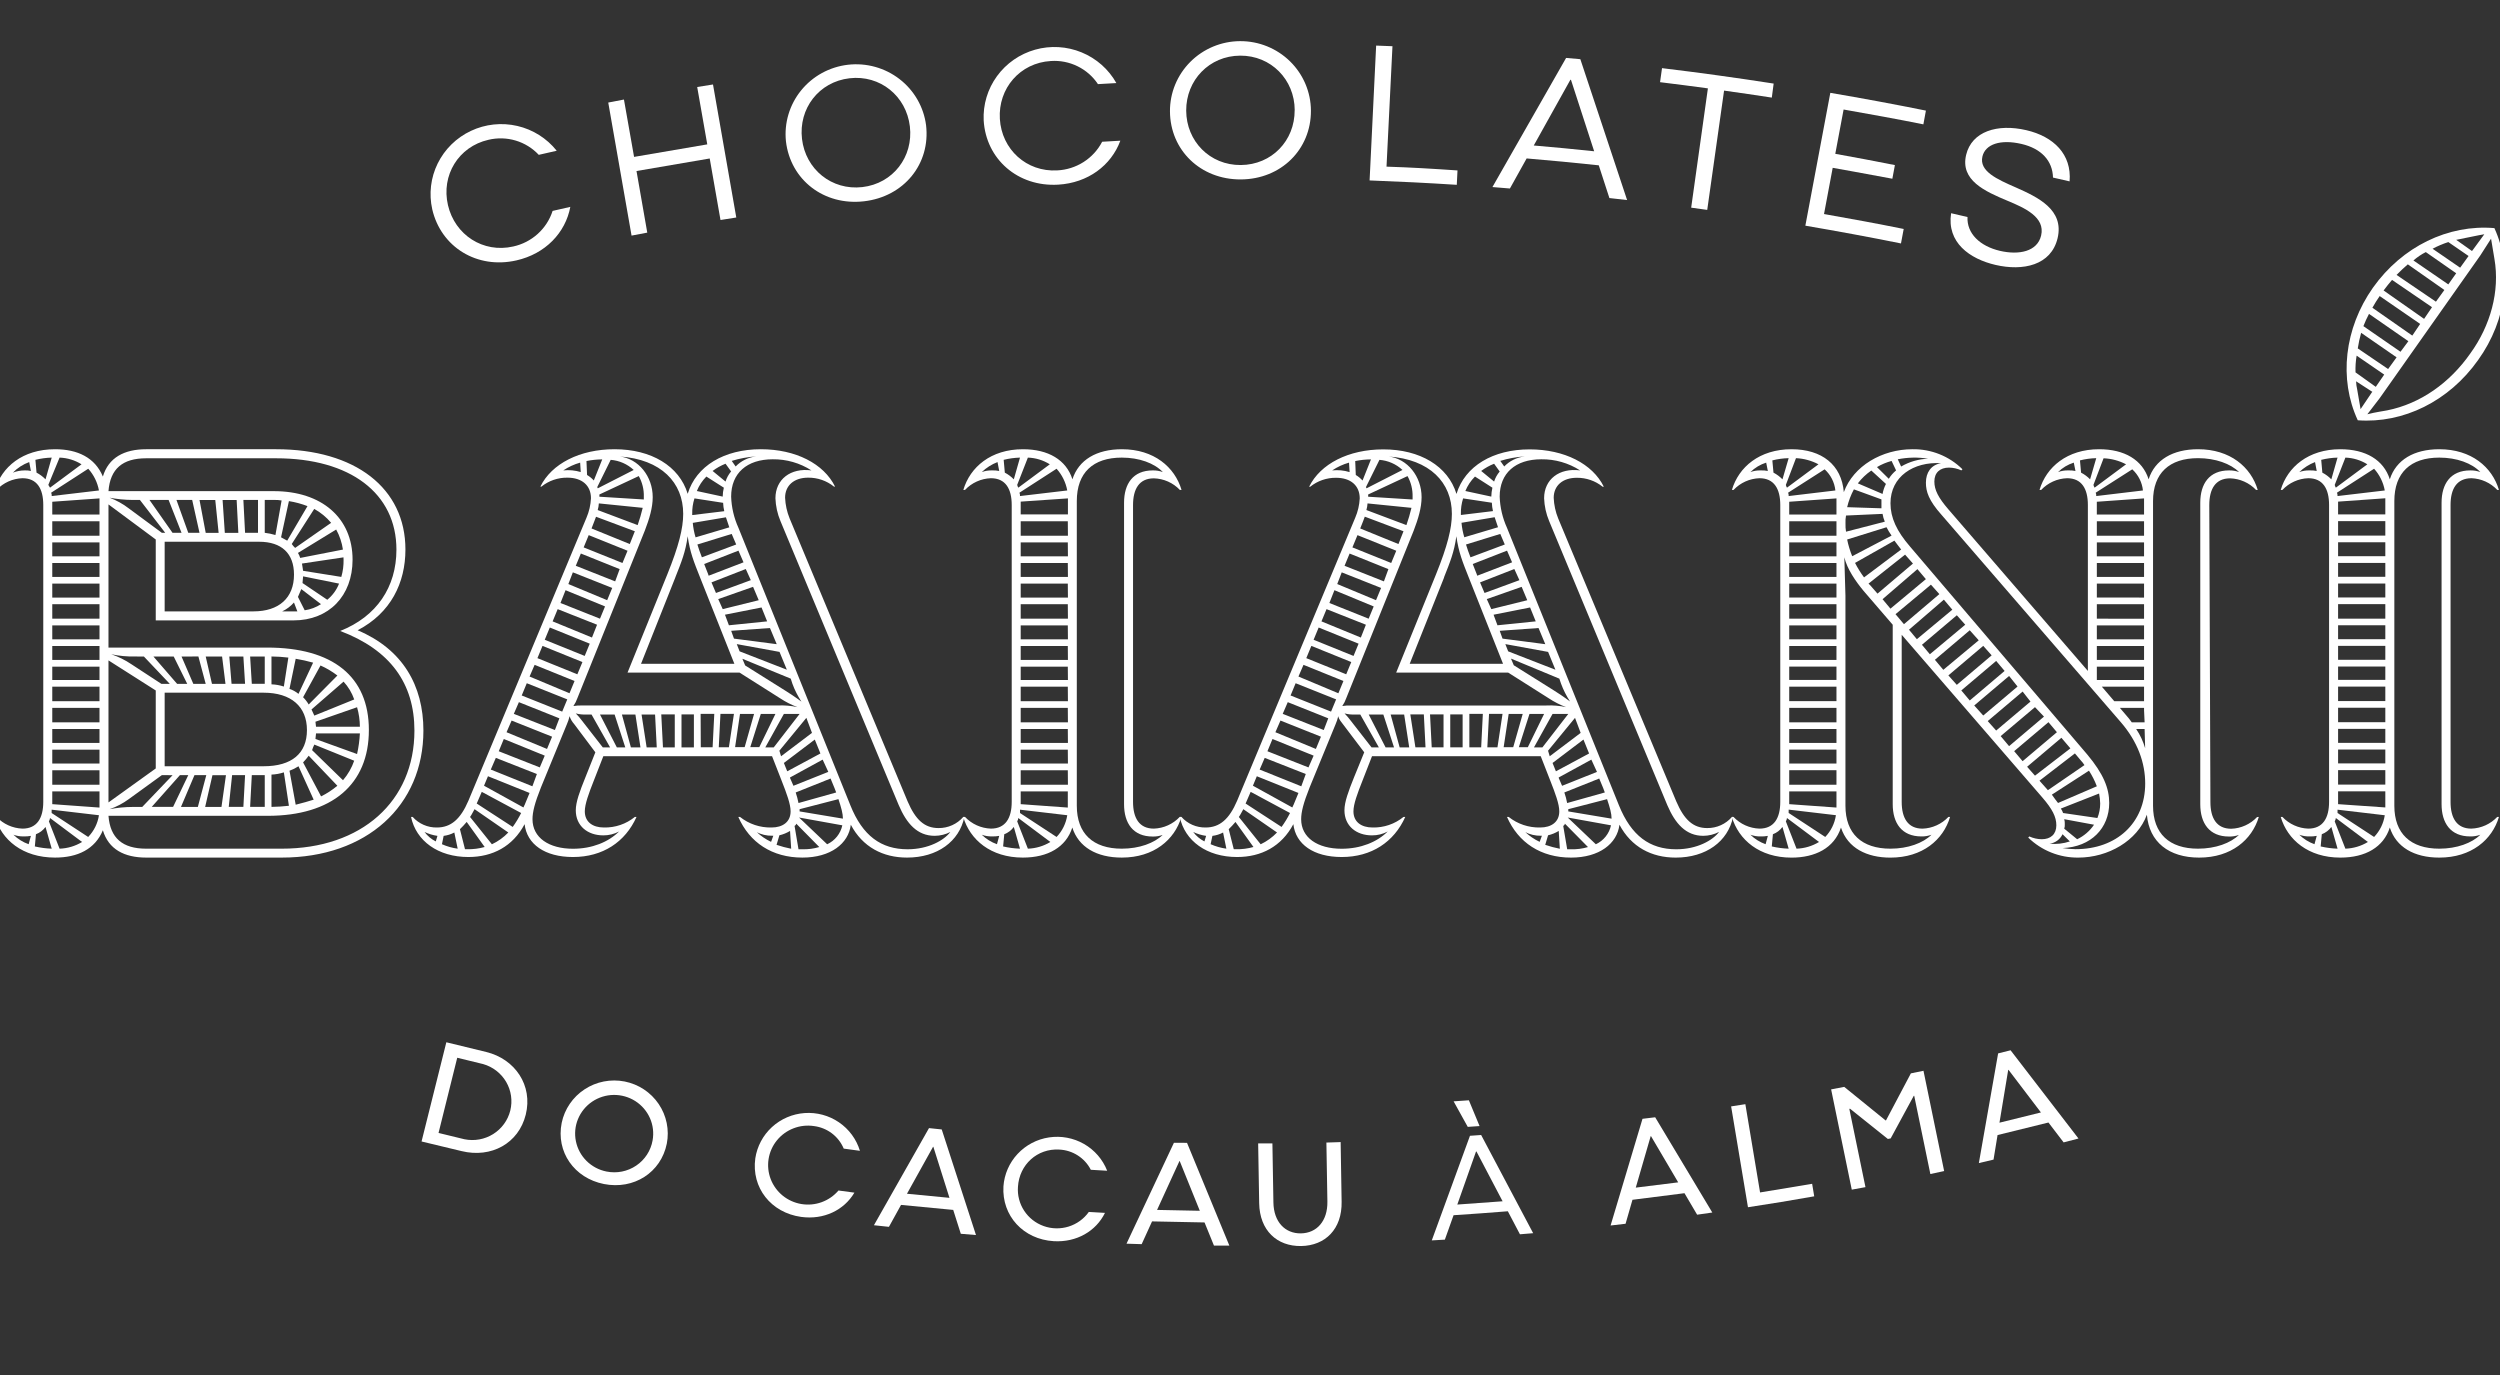 <svg xmlns="http://www.w3.org/2000/svg" width="140" height="77" viewBox="0 0 140 77" fill="none"><rect x="0" y="0" width="140" height="77" fill="#333333" stroke="none"/><g clip-path="url(#clip0_2685_3224)"><path d="M31.938 11.585C31.665 13.036 30.545 14.214 28.917 14.583C26.721 15.083 24.698 13.845 24.206 11.722C24.011 10.856 24.119 9.949 24.512 9.151C24.906 8.353 25.561 7.711 26.37 7.33C27.18 6.948 28.097 6.851 28.97 7.053C29.843 7.255 30.62 7.745 31.176 8.442L30.171 8.671C29.819 8.295 29.372 8.019 28.877 7.871C28.382 7.723 27.856 7.709 27.353 7.829C25.671 8.212 24.698 9.822 25.086 11.489C25.474 13.157 27.055 14.187 28.737 13.804C29.249 13.693 29.723 13.45 30.111 13.1C30.498 12.75 30.787 12.306 30.946 11.811L31.938 11.585Z" fill="white"></path><path d="M48.386 11.272C46.146 11.531 44.268 10.08 44.013 7.917C43.906 6.894 44.21 5.869 44.86 5.066C45.51 4.263 46.453 3.746 47.485 3.626C48.517 3.507 49.555 3.796 50.374 4.429C51.193 5.062 51.727 5.99 51.86 7.011C52.115 9.173 50.626 11.014 48.386 11.272ZM50.953 7.081C50.754 5.381 49.29 4.184 47.574 4.383C45.858 4.582 44.712 6.079 44.912 7.78C45.111 9.481 46.575 10.675 48.292 10.477C50.01 10.279 51.154 8.78 50.953 7.081Z" fill="white"></path><path d="M62.74 7.879C62.226 9.267 60.924 10.244 59.256 10.341C57.005 10.473 55.215 8.916 55.086 6.742C55.045 5.857 55.307 4.985 55.83 4.266C56.353 3.547 57.105 3.024 57.966 2.782C58.826 2.54 59.743 2.593 60.57 2.933C61.396 3.272 62.082 3.878 62.516 4.652L61.485 4.711C61.201 4.283 60.806 3.937 60.342 3.71C59.878 3.482 59.362 3.381 58.845 3.417C57.121 3.518 55.891 4.949 55.992 6.657C56.092 8.365 57.484 9.642 59.208 9.542C59.732 9.516 60.24 9.354 60.681 9.073C61.122 8.791 61.481 8.4 61.721 7.938L62.74 7.879Z" fill="white"></path><path d="M69.485 10.048C67.231 10.059 65.529 8.411 65.518 6.234C65.512 5.197 65.923 4.2 66.66 3.463C67.396 2.726 68.398 2.309 69.445 2.304C70.492 2.299 71.498 2.706 72.242 3.436C72.986 4.165 73.407 5.158 73.412 6.195C73.421 8.373 71.736 10.037 69.485 10.048ZM72.504 6.167C72.496 4.456 71.178 3.107 69.451 3.116C67.724 3.124 66.419 4.485 66.427 6.196C66.436 7.907 67.752 9.256 69.485 9.242C71.218 9.228 72.511 7.878 72.501 6.167H72.504Z" fill="white"></path><path d="M114.968 9.944C114.946 9.013 114.326 8.321 113.201 8.06C112.03 7.789 111.18 8.071 111.016 8.762C110.822 9.584 111.822 10.034 112.888 10.498C114.13 11.048 115.602 11.745 115.226 13.336C114.864 14.862 113.287 15.193 111.747 14.835C110.305 14.5 109.011 13.583 109.262 11.94L110.18 12.153C110.136 13.068 110.866 13.785 112.002 14.049C113.062 14.295 114.091 14.088 114.303 13.19C114.548 12.152 113.357 11.635 112.434 11.249C111.143 10.71 109.768 10.094 110.103 8.675C110.417 7.356 111.858 6.913 113.474 7.29C115.004 7.645 116.025 8.645 115.897 10.157L114.968 9.944Z" fill="white"></path><path d="M79.564 9.415L78.651 9.37C78.317 9.355 77.981 9.345 77.645 9.332L77.978 2.588L77.064 2.553L76.737 9.299L76.697 10.104C78.331 10.164 79.958 10.246 81.58 10.35L81.62 9.544C80.935 9.501 80.254 9.45 79.564 9.415Z" fill="white"></path><path d="M107.709 6.964L107.851 6.194C106.077 5.836 104.293 5.505 102.498 5.199L101.1 12.638C102.893 12.946 104.68 13.273 106.455 13.633L106.607 12.822C105.126 12.521 103.632 12.249 102.145 11.986L102.631 9.398C103.025 9.468 103.418 9.539 103.81 9.61L105.972 10.009L106.114 9.245C105.006 9.022 103.891 8.816 102.776 8.614L103.242 6.133C104.735 6.397 106.227 6.665 107.709 6.964Z" fill="white"></path><path d="M99.325 4.68C97.253 4.358 95.169 4.07 93.073 3.816L92.963 4.602C93.858 4.71 94.751 4.828 95.642 4.949L94.706 11.629L95.605 11.754L96.548 5.074C97.44 5.198 98.332 5.329 99.221 5.466L99.325 4.68Z" fill="white"></path><path d="M39.607 8.085L35.508 8.786L34.941 5.574L34.062 5.743L35.367 13.194L36.247 13.027L35.644 9.577L39.744 8.875L40.348 12.32C40.642 12.273 40.937 12.222 41.232 12.18L39.928 4.731C39.632 4.778 39.339 4.828 39.043 4.872L39.607 8.085Z" fill="white"></path><path d="M90.126 11.091C90.457 11.127 90.787 11.164 91.118 11.203L88.499 3.314C88.234 3.289 87.967 3.269 87.702 3.244L83.576 10.475C83.903 10.499 84.228 10.53 84.555 10.556L85.492 8.872C86.844 8.986 88.19 9.115 89.531 9.258L90.126 11.091ZM85.893 8.143L87.94 4.47H87.974L89.273 8.471C88.15 8.352 87.023 8.244 85.893 8.148V8.143Z" fill="white"></path><path d="M23.607 63.923L24.995 58.367L27.229 58.911C28.844 59.306 29.85 60.781 29.442 62.42C29.043 64.029 27.514 64.868 25.849 64.462L23.607 63.923ZM26.008 63.798C26.562 63.911 27.14 63.807 27.618 63.508C28.097 63.208 28.44 62.737 28.576 62.192C28.711 61.647 28.628 61.072 28.345 60.586C28.061 60.101 27.599 59.743 27.055 59.588L25.605 59.234L24.558 63.445L26.008 63.798Z" fill="white"></path><path d="M33.82 66.305C32.155 65.975 31.128 64.503 31.455 62.879C31.615 62.11 32.076 61.435 32.737 61.002C33.397 60.568 34.204 60.411 34.982 60.564C35.759 60.718 36.443 61.17 36.885 61.822C37.327 62.473 37.491 63.272 37.341 64.043C37.014 65.665 35.493 66.636 33.82 66.305ZM36.546 63.86C36.621 63.441 36.57 63.008 36.398 62.617C36.226 62.227 35.942 61.895 35.581 61.663C35.219 61.432 34.797 61.311 34.367 61.316C33.937 61.321 33.518 61.452 33.162 61.692C32.807 61.932 32.531 62.271 32.368 62.666C32.206 63.06 32.165 63.494 32.251 63.911C32.336 64.329 32.544 64.713 32.848 65.014C33.153 65.315 33.54 65.521 33.962 65.605C34.247 65.663 34.542 65.664 34.828 65.607C35.114 65.55 35.386 65.437 35.627 65.274C35.868 65.112 36.073 64.903 36.231 64.66C36.389 64.417 36.496 64.145 36.546 63.86Z" fill="white"></path><path d="M47.847 66.788C47.265 67.771 46.134 68.32 44.865 68.147C43.174 67.911 42.069 66.508 42.297 64.867C42.398 64.197 42.726 63.58 43.227 63.119C43.729 62.658 44.374 62.38 45.056 62.331C45.739 62.282 46.418 62.465 46.981 62.849C47.545 63.234 47.959 63.797 48.156 64.446L47.248 64.322C47.107 63.984 46.878 63.688 46.584 63.466C46.29 63.244 45.941 63.104 45.575 63.059C45.19 63.002 44.797 63.046 44.434 63.187C44.072 63.327 43.752 63.559 43.508 63.859C43.264 64.159 43.103 64.517 43.042 64.898C42.981 65.278 43.021 65.668 43.159 66.029C43.297 66.389 43.528 66.708 43.828 66.953C44.129 67.198 44.489 67.36 44.872 67.425C45.256 67.49 45.65 67.454 46.015 67.321C46.38 67.188 46.704 66.963 46.955 66.668L47.847 66.788Z" fill="white"></path><path d="M61.879 67.921C61.376 68.945 60.292 69.58 59.011 69.506C57.311 69.406 56.094 68.088 56.193 66.433C56.241 65.758 56.52 65.118 56.984 64.621C57.448 64.123 58.069 63.796 58.746 63.695C59.422 63.593 60.113 63.723 60.705 64.062C61.297 64.402 61.754 64.93 62.002 65.562L61.086 65.508C60.919 65.181 60.667 64.904 60.356 64.705C60.046 64.506 59.687 64.392 59.317 64.376C58.089 64.304 57.081 65.218 57.006 66.457C56.97 66.93 57.091 67.402 57.352 67.8C57.612 68.198 57.997 68.5 58.447 68.66C58.898 68.821 59.389 68.83 59.845 68.687C60.302 68.544 60.698 68.257 60.974 67.869L61.879 67.921Z" fill="white"></path><path d="M52.024 63.174L48.94 68.613L49.78 68.703L50.458 67.475L53.38 67.755L53.805 69.092C54.088 69.117 54.372 69.139 54.655 69.162L52.737 63.249L52.024 63.174ZM50.79 66.85L52.251 64.221H52.268L53.17 67.079L50.79 66.85Z" fill="white"></path><path d="M65.739 63.997L63.084 69.646L63.934 69.673L64.515 68.398L67.454 68.457L67.982 69.754H68.844L66.473 63.999L65.739 63.997ZM64.796 67.755L66.048 65.021H66.065L67.189 67.804L64.796 67.755Z" fill="white"></path><path d="M74.942 63.962L74.278 63.983L74.334 67.287C74.352 68.38 73.736 69.055 72.852 69.069C71.967 69.083 71.327 68.43 71.311 67.337L71.255 64.032H70.457L70.514 67.378C70.539 68.908 71.514 69.8 72.864 69.778C74.215 69.755 75.158 68.832 75.131 67.301L75.076 63.955L74.942 63.962Z" fill="white"></path><path d="M91.98 62.653L90.193 68.628L91.032 68.531L91.418 67.188L94.331 66.819L95.039 68.023C95.323 67.984 95.606 67.942 95.889 67.901L92.69 62.567C92.459 62.591 92.221 62.623 91.98 62.653ZM91.603 66.507L92.439 63.624H92.456L93.979 66.212L91.603 66.507Z" fill="white"></path><path d="M98.564 66.777L97.74 61.834L96.943 61.958L97.886 67.605C99.126 67.418 100.363 67.214 101.596 66.994L101.48 66.293L98.564 66.777Z" fill="white"></path><path d="M107.009 60.109L105.616 62.743H105.592L103.277 60.865L102.543 61.006L103.699 66.62L104.466 66.48L103.562 62.098L103.603 62.089L105.72 63.782L105.878 63.75L107.172 61.364H107.196L108.1 65.746L108.872 65.579L107.715 59.964L107.009 60.109Z" fill="white"></path><path d="M111.895 58.99L110.816 65.132C111.091 65.069 111.365 65.003 111.638 64.938L111.863 63.563L114.713 62.861L115.563 63.974L116.395 63.757L112.593 58.816L111.895 58.99ZM111.97 62.871L112.46 59.911H112.477L114.292 62.297L111.97 62.871Z" fill="white"></path><path d="M85.116 69.12C85.363 69.1 85.611 69.082 85.857 69.059L82.944 63.56L82.318 63.604L80.18 69.462C80.423 69.448 80.668 69.435 80.912 69.42L81.4 68.052C82.415 67.985 83.428 67.912 84.439 67.831L85.116 69.12ZM81.609 67.455L82.658 64.484H82.683L84.146 67.272C83.301 67.338 82.456 67.399 81.609 67.455Z" fill="white"></path><path d="M81.402 61.675L82.194 63.105L82.856 63.06L82.257 61.616L81.402 61.675Z" fill="white"></path><path d="M23.711 40.912C23.711 45.123 20.532 48.025 15.777 48.025H8.186C6.958 48.025 6.075 47.557 5.761 46.495C5.32 47.557 4.344 48.025 3.084 48.025C1.258 48.025 0.092 47.026 -0.285 45.748H-0.192C0.185 46.148 0.706 46.383 1.258 46.403C2.077 46.403 2.423 45.809 2.423 44.905V28.277C2.423 27.373 2.077 26.78 1.258 26.78C0.706 26.799 0.185 27.035 -0.192 27.435H-0.285C0.092 26.157 1.258 25.157 3.084 25.157C4.344 25.157 5.32 25.626 5.761 26.687C6.075 25.626 6.958 25.157 8.186 25.157H15.461C19.901 25.157 22.704 27.341 22.704 30.771C22.704 32.644 21.885 34.328 20.027 35.295C22.547 36.358 23.711 38.386 23.711 40.912ZM1.384 26.343C1.5 26.337 1.617 26.347 1.73 26.374L1.636 25.876C1.29 26.002 0.977 26.204 0.722 26.468C0.933 26.385 1.157 26.343 1.384 26.343ZM0.753 46.745C0.994 46.982 1.284 47.163 1.604 47.276L1.73 46.809C1.595 46.834 1.457 46.844 1.32 46.839C1.127 46.844 0.935 46.812 0.753 46.745ZM2.013 46.715L1.951 47.401C2.261 47.473 2.577 47.515 2.896 47.526L2.549 46.309C2.414 46.494 2.228 46.636 2.013 46.717V46.715ZM2.549 26.843L2.896 25.626C2.587 25.634 2.281 25.676 1.982 25.751L2.046 26.468C2.233 26.565 2.403 26.692 2.549 26.843ZM2.706 27.154L2.801 27.31L4.565 26.001C4.196 25.77 3.772 25.641 3.336 25.626L2.706 27.154ZM3.336 47.526C3.782 47.511 4.216 47.382 4.596 47.151L2.801 45.809C2.794 45.876 2.773 45.94 2.738 45.997L3.336 47.526ZM4.942 26.249L2.865 27.591C2.89 27.65 2.901 27.715 2.896 27.779L5.541 27.466C5.458 27.014 5.251 26.592 4.942 26.249ZM5.541 45.653L2.892 45.342V45.529L4.938 46.87C5.261 46.536 5.472 46.111 5.541 45.653ZM5.572 27.91L2.927 28.098V28.815H5.572V27.91ZM5.572 29.19H2.927V30.001H5.572V29.19ZM5.572 30.374H2.927V31.155H5.572V30.374ZM5.572 31.529H2.927V32.308H5.572V31.529ZM5.572 32.683H2.927V33.464H5.572V32.683ZM5.572 33.837H2.927V34.647H5.572V33.837ZM5.572 35.023H2.927V35.803H5.572V35.023ZM5.572 36.177H2.927V36.957H5.572V36.177ZM5.572 37.332H2.927V38.08H5.572V37.332ZM5.572 38.455H2.927V39.266H5.572V38.455ZM5.572 39.641H2.927V40.45H5.572V39.641ZM5.572 40.825H2.927V41.605H5.572V40.825ZM5.572 41.98H2.927V42.759H5.572V41.98ZM5.572 43.134H2.927V43.945H5.572V43.134ZM5.572 45.224V44.32H2.927V45.033L5.572 45.224ZM23.208 40.919C23.208 38.268 21.854 36.395 19.051 35.334C21.099 34.523 22.2 32.87 22.2 30.78C22.2 27.629 19.618 25.664 15.461 25.664H8.186C6.863 25.664 6.17 26.256 6.075 27.504H15.335C18.011 27.504 19.744 29.002 19.744 31.341C19.744 33.37 18.421 34.742 16.437 34.742H8.722V30.211L6.075 28.247V36.264H14.956C18.64 36.264 20.657 37.886 20.657 40.881C20.657 43.938 18.578 45.686 14.989 45.686H6.075C6.17 46.934 6.863 47.526 8.186 47.526H15.775C20.247 47.526 23.208 44.874 23.208 40.912V40.919ZM6.075 44.936L8.722 43.033V38.666L6.075 36.982V44.936ZM7.426 27.997C6.992 27.994 6.56 27.952 6.135 27.872C6.52 28.016 6.881 28.216 7.206 28.465L9.063 29.837H9.252L7.835 27.997H7.426ZM9.063 43.408L7.21 44.752C6.884 44.992 6.523 45.181 6.139 45.314C6.565 45.233 6.997 45.191 7.43 45.189H7.965L9.666 43.41L9.063 43.408ZM7.552 36.763C7.108 36.773 6.664 36.731 6.23 36.638C6.631 36.775 7.012 36.964 7.363 37.2L9.037 38.296H9.508L8.06 36.767L7.552 36.763ZM8.371 27.997L9.661 29.837H10.166L9.442 27.997H8.371ZM8.497 45.186H9.693L10.543 43.408H10.075L8.497 45.186ZM8.592 36.765L9.918 38.296H10.485L9.729 36.767L8.592 36.765ZM9.221 30.338V34.237H14.197C15.614 34.237 16.464 33.489 16.464 32.179C16.464 30.993 15.771 30.338 14.511 30.338H9.221ZM9.221 38.791V42.91H14.764C16.338 42.91 17.189 42.192 17.189 40.883C17.189 39.573 16.307 38.791 14.764 38.791H9.221ZM9.882 27.998L10.543 29.837H11.172L10.762 27.997L9.882 27.998ZM10.135 45.187H11.08L11.552 43.409H10.89L10.135 45.187ZM10.166 36.766L10.826 38.296H11.519L11.11 36.763L10.166 36.766ZM11.173 27.999L11.52 29.84H12.243L12.055 27.999H11.173ZM11.488 45.189H12.402L12.654 43.41H11.897L11.488 45.189ZM11.52 36.767L11.87 38.296H12.627L12.437 36.767H11.52ZM12.465 28.001L12.59 29.841H13.347L13.252 28.001H12.465ZM12.81 45.186H13.629L13.724 43.408H12.998L12.81 45.186ZM12.841 36.765L12.967 38.293H13.724L13.629 36.765H12.841ZM14.448 27.998H13.629L13.724 29.838H14.448V27.998ZM14.826 36.765H14.007L14.101 38.293H14.826V36.765ZM14.007 45.186H14.826V43.408H14.101L14.007 45.186ZM15.77 28.027C15.624 28.001 15.477 27.99 15.329 27.997H14.826V29.837C15.029 29.861 15.229 29.903 15.424 29.962L15.77 28.027ZM16.148 36.825C15.834 36.787 15.519 36.766 15.203 36.763V38.323C15.439 38.331 15.672 38.373 15.896 38.447L16.148 36.825ZM15.203 45.186C15.529 45.182 15.855 45.161 16.179 45.123L15.896 43.252C15.672 43.326 15.439 43.368 15.203 43.377V45.186ZM17.219 28.343C16.884 28.213 16.535 28.119 16.179 28.063L15.739 30.089L16.084 30.277L17.219 28.343ZM15.802 34.238H16.652L16.462 33.74C16.28 33.948 16.057 34.116 15.806 34.236L15.802 34.238ZM17.535 37.108C17.214 37.018 16.888 36.945 16.559 36.891L16.21 38.577C16.395 38.639 16.566 38.734 16.715 38.857L17.535 37.108ZM17.566 44.783L16.716 42.911C16.558 43.013 16.389 43.097 16.212 43.161L16.559 45.064C16.941 44.967 17.287 44.874 17.57 44.78L17.566 44.783ZM18.543 29.278C18.279 28.962 17.959 28.698 17.597 28.499L16.338 30.464C16.393 30.544 16.457 30.617 16.528 30.683L18.543 29.278ZM19.204 30.776C19.146 30.382 19.018 30.002 18.826 29.653L16.685 30.964C16.74 31.051 16.782 31.145 16.811 31.244L19.204 30.776ZM17.976 33.833L16.873 32.99L16.685 33.427L17.063 34.176C17.391 34.129 17.704 34.01 17.98 33.83L17.976 33.833ZM19.235 31.212L16.91 31.559C16.941 31.684 16.941 31.809 16.973 31.965L19.113 32.307C19.204 31.993 19.247 31.667 19.24 31.34L19.235 31.212ZM18.987 32.682L16.973 32.276C16.973 32.401 16.941 32.526 16.941 32.651L18.327 33.587C18.622 33.347 18.85 33.035 18.987 32.682ZM18.894 37.829C18.602 37.606 18.285 37.417 17.949 37.267L16.973 39.045C17.095 39.166 17.201 39.303 17.287 39.451L18.894 37.829ZM18.894 44.004L17.287 42.32C17.192 42.453 17.087 42.578 16.973 42.695L17.98 44.598C18.308 44.435 18.614 44.235 18.894 44V44.004ZM19.837 39.169C19.708 38.8 19.505 38.46 19.24 38.171L17.444 39.73L17.602 40.074L19.837 39.169ZM19.837 42.601L17.602 41.697C17.552 41.797 17.51 41.901 17.477 42.008L19.208 43.693C19.485 43.369 19.698 42.997 19.837 42.596V42.601ZM20.154 40.697C20.151 40.328 20.099 39.961 19.996 39.605L17.665 40.417C17.665 40.511 17.697 40.605 17.697 40.697H20.154ZM20.154 41.072H17.697L17.665 41.384L19.996 42.226C20.081 41.845 20.134 41.458 20.154 41.068V41.072Z" fill="white"></path><path d="M54.005 45.748C53.722 47.12 52.495 48.025 50.793 48.025C49.44 48.025 48.305 47.432 47.645 46.184C47.519 47.245 46.511 48.025 44.935 48.025C43.235 48.025 41.976 47.183 41.345 45.748H41.44C41.939 46.145 42.564 46.355 43.204 46.34C43.833 46.34 44.274 46.028 44.274 45.436C44.274 45.03 44.054 44.437 43.771 43.719L43.235 42.347H33.787L33.252 43.719C32.968 44.437 32.749 45.03 32.749 45.436C32.749 46.028 33.189 46.34 33.819 46.34C34.449 46.355 35.064 46.145 35.551 45.748H35.645C35.016 47.151 33.756 47.993 32.087 47.993C30.512 47.993 29.504 47.276 29.378 46.153C28.718 47.401 27.583 47.993 26.23 47.993C24.529 47.993 23.301 47.089 23.018 45.748H23.111C23.28 45.938 23.489 46.089 23.723 46.191C23.956 46.294 24.21 46.344 24.466 46.34C25.253 46.34 25.789 45.872 26.23 44.842L32.842 28.995C32.991 28.648 33.076 28.279 33.094 27.903C33.094 27.185 32.59 26.749 31.773 26.749C31.245 26.742 30.732 26.919 30.323 27.248H30.261C30.89 25.968 32.465 25.157 34.418 25.157C36.464 25.157 38.039 26.093 38.511 27.654C38.983 26.093 40.559 25.157 42.605 25.157C44.559 25.157 46.133 25.968 46.762 27.248H46.7C46.292 26.921 45.782 26.744 45.257 26.749C44.469 26.749 43.965 27.185 43.965 27.872C43.982 28.268 44.068 28.659 44.217 29.027L50.825 44.874C51.266 45.903 51.769 46.372 52.557 46.372C52.82 46.375 53.08 46.32 53.32 46.212C53.559 46.104 53.772 45.946 53.943 45.748H54.005ZM24.403 47.12L24.497 46.809C24.245 46.773 24.001 46.699 23.773 46.59C23.939 46.812 24.155 46.994 24.403 47.12ZM24.749 47.276C25.029 47.4 25.326 47.484 25.63 47.526L25.442 46.62C25.256 46.72 25.053 46.783 24.844 46.809L24.749 47.276ZM27.142 47.432L26.135 46.028C26.017 46.17 25.89 46.306 25.756 46.434L26.04 47.557H26.166C26.496 47.563 26.825 47.521 27.142 47.432ZM28.465 46.62L26.575 45.314C26.48 45.469 26.418 45.625 26.323 45.75L27.546 47.279C27.891 47.118 28.203 46.895 28.465 46.62ZM26.979 44.344L26.696 44.998L28.712 46.309C28.89 46.062 29.048 45.801 29.184 45.529L26.979 44.344ZM29.656 44.406L27.326 43.469L27.105 44L29.31 45.217C29.341 45.186 29.341 45.123 29.372 45.092L29.656 44.406ZM30.065 43.345L27.767 42.441L27.484 43.096L29.814 44.032L30.065 43.345ZM30.506 42.316L28.213 41.384L27.93 42.07L30.228 42.975L30.506 42.316ZM30.917 41.255L28.65 40.351L28.366 41.005L30.633 41.941L30.917 41.255ZM31.325 40.226L29.058 39.321L28.774 39.976L31.074 40.881L31.325 40.226ZM31.767 39.165L29.5 38.261L29.216 38.947L31.483 39.851L31.767 39.165ZM29.939 37.231L29.656 37.886L31.892 38.822L32.175 38.136L29.939 37.231ZM33.34 42.129L32.149 40.542C32.035 40.416 31.949 40.267 31.897 40.105C31.86 40.265 31.807 40.422 31.74 40.572L30.292 44.098C29.945 44.971 29.82 45.471 29.82 45.877C29.82 46.905 30.733 47.53 32.087 47.53C33.158 47.53 34.071 47.155 34.669 46.563C34.398 46.708 34.095 46.783 33.787 46.781C32.906 46.781 32.244 46.251 32.244 45.377C32.244 44.91 32.465 44.317 32.78 43.537L33.34 42.129ZM30.38 36.17L30.096 36.856L32.332 37.761L32.616 37.075L30.38 36.17ZM30.789 35.141L30.506 35.827L32.743 36.732L33.026 36.046L30.789 35.141ZM31.23 34.112L30.947 34.797L33.151 35.702L33.435 34.985L31.23 34.112ZM31.671 33.051L31.387 33.768L33.599 34.647L33.882 33.96L31.671 33.051ZM32.521 26.437L32.489 25.907C32.153 26.001 31.834 26.148 31.544 26.343C31.875 26.307 32.21 26.339 32.528 26.437H32.521ZM32.08 32.051L31.828 32.706L34.001 33.611L34.285 32.925L32.08 32.051ZM34.694 25.561C35.764 25.686 36.552 26.684 36.552 27.839C36.552 28.432 36.363 29.056 36.111 29.712L32.332 39.102C32.278 39.256 32.203 39.403 32.111 39.538C32.278 39.51 32.447 39.5 32.616 39.507H43.557C43.927 39.489 44.297 39.52 44.659 39.6C44.316 39.471 43.988 39.304 43.683 39.102L41.416 37.666H35.142L37.378 32.144C38.007 30.585 38.259 29.587 38.259 28.776C38.259 27.03 37.031 25.72 34.701 25.563L34.694 25.561ZM32.528 30.997L32.244 31.684L34.449 32.557L34.701 31.87L32.528 30.997ZM34.166 41.854L33.126 40.013H32.842C32.641 40.023 32.439 40.002 32.244 39.951C32.369 40.078 32.484 40.213 32.59 40.356L33.756 41.854H34.166ZM32.968 29.967L32.685 30.654L34.858 31.528L35.142 30.842L32.968 29.967ZM33.252 26.91L33.725 25.726C33.428 25.728 33.133 25.759 32.842 25.818L32.875 26.599C33.015 26.682 33.142 26.785 33.252 26.905V26.91ZM33.283 29.188L33.126 29.594L35.268 30.467L35.551 29.75L33.378 28.938L33.283 29.188ZM34.197 25.756L33.442 27.285C33.473 27.316 33.473 27.316 33.473 27.347L35.488 26.318C35.135 25.989 34.68 25.789 34.197 25.751V25.756ZM33.473 28.564L35.709 29.406C35.819 29.088 35.914 28.766 35.992 28.439L33.535 28.19C33.529 28.315 33.508 28.438 33.473 28.558V28.564ZM33.566 27.691V27.816L36.054 27.971V27.816C36.066 27.412 35.968 27.014 35.771 26.66L33.566 27.691ZM33.599 40.013L34.543 41.854H35.016L34.418 40.013H33.599ZM35.33 41.854H35.866L35.583 40.013H34.827L35.33 41.854ZM37.818 32.339L35.897 37.173H41.125L39.204 32.338C38.858 31.463 38.637 30.934 38.511 30.029C38.385 30.929 38.164 31.459 37.818 32.334V32.339ZM36.212 41.854H36.778L36.684 40.013H35.927L36.212 41.854ZM37.126 41.854H37.787V40.007H37.031L37.126 41.854ZM38.164 41.854H38.858V40.007H38.164V41.854ZM38.764 28.844L40.559 28.627C40.522 28.473 40.501 28.316 40.495 28.158L38.89 27.91C38.799 28.192 38.757 28.488 38.764 28.784V28.844ZM40.842 29.531L40.652 28.969L38.795 29.281C38.82 29.556 38.872 29.828 38.952 30.092L40.842 29.531ZM39.023 27.497L40.471 27.81C40.474 27.642 40.495 27.474 40.535 27.31L39.557 26.687C39.326 26.919 39.145 27.194 39.023 27.497ZM41.227 30.492L40.975 29.9L39.054 30.492C39.116 30.711 39.211 30.961 39.306 31.209L41.227 30.492ZM39.244 41.848H39.906L40 39.976H39.235L39.244 41.848ZM41.637 31.49L41.354 30.836L39.434 31.584C39.496 31.772 39.591 31.959 39.653 32.145L39.684 32.24L41.637 31.49ZM42.046 32.489L41.763 31.865L39.843 32.614L40.094 33.207L42.046 32.489ZM40.946 26.406L40.63 25.968C40.371 26.071 40.127 26.207 39.906 26.374L40.63 26.968C40.694 26.762 40.798 26.572 40.937 26.406H40.946ZM42.489 33.612L42.172 32.863L40.22 33.549L40.472 34.111L42.489 33.612ZM40.251 41.848H40.818L41.101 39.976H40.345L40.251 41.848ZM42.96 34.797L42.646 34.018L40.598 34.423L40.819 35.016L42.96 34.797ZM53.227 46.587C52.955 46.729 52.652 46.804 52.344 46.806C51.368 46.806 50.77 46.119 50.33 45.089L43.707 29.183C43.536 28.776 43.44 28.343 43.424 27.903C43.424 26.843 44.274 26.187 45.44 26.343C44.796 25.928 44.042 25.711 43.273 25.72C41.825 25.72 40.944 26.499 40.944 27.81C40.964 28.413 41.103 29.006 41.352 29.556L47.619 45.092C48.305 46.809 49.345 47.559 50.825 47.559C51.99 47.559 52.871 47.057 53.219 46.59L53.227 46.587ZM43.496 36.074L43.118 35.169L40.946 35.325L41.103 35.763L43.496 36.074ZM42.33 25.56C41.87 25.59 41.416 25.674 40.977 25.81L41.196 26.123C41.495 25.813 41.892 25.615 42.321 25.563L42.33 25.56ZM41.165 41.841H41.701L42.228 39.98H41.44L41.165 41.841ZM44.063 37.504L43.653 36.506L41.26 36.07L41.417 36.475L44.063 37.504ZM44.282 38.004L41.573 36.892L41.73 37.266L43.966 38.669C44.03 38.7 44.597 39.074 44.88 39.292C44.675 38.98 44.505 38.645 44.376 38.294L44.282 38.004ZM42.015 41.841H42.52L43.424 39.98H42.605L42.015 41.841ZM42.362 46.583C42.603 46.812 42.88 47.002 43.181 47.144L43.306 46.801H43.244C42.934 46.807 42.627 46.734 42.354 46.59L42.362 46.583ZM44.778 39.98H43.897L42.857 41.853H43.33L44.778 39.98ZM43.645 46.781L43.487 47.311C43.755 47.402 44.029 47.475 44.306 47.53L44.243 46.532C44.058 46.645 43.856 46.728 43.645 46.776V46.781ZM45.471 41.041L45.157 40.199L43.645 42.039L43.74 42.351L45.471 41.041ZM45.943 42.195L45.628 41.415L43.897 42.726L44.085 43.193L45.943 42.195ZM46.385 43.225L46.069 42.539L44.243 43.537V43.568L44.432 44.004L46.385 43.225ZM44.935 47.559C45.255 47.568 45.574 47.526 45.88 47.434L44.59 46.125C44.585 46.152 44.574 46.177 44.558 46.199C44.541 46.221 44.52 46.238 44.495 46.25L44.716 47.559H44.935ZM46.826 44.378L46.731 44.128L46.511 43.597L44.559 44.378C44.625 44.571 44.677 44.769 44.716 44.97L46.826 44.378ZM47.171 46.218L44.747 45.781L46.321 47.279C46.536 47.179 46.725 47.031 46.873 46.846C47.02 46.661 47.123 46.445 47.171 46.215V46.218ZM44.778 45.406V45.439L47.204 45.844C47.204 45.564 47.109 45.22 46.952 44.752L44.778 45.314V45.406Z" fill="white"></path><path d="M66.064 45.748H66.159C65.78 47.026 64.616 48.025 62.821 48.025C61.404 48.025 60.396 47.432 60.049 46.341C59.702 47.433 58.694 48.025 57.278 48.025C55.482 48.025 54.318 47.026 53.94 45.748H54.041C54.228 45.946 54.451 46.105 54.7 46.218C54.948 46.33 55.217 46.393 55.489 46.403C56.309 46.403 56.656 45.809 56.656 44.905V28.277C56.656 27.373 56.309 26.78 55.489 26.78C55.217 26.79 54.948 26.852 54.7 26.965C54.451 27.077 54.228 27.237 54.041 27.435H53.947C54.325 26.157 55.489 25.157 57.285 25.157C58.702 25.157 59.709 25.751 60.056 26.841C60.403 25.75 61.411 25.157 62.828 25.157C64.623 25.157 65.787 26.157 66.166 27.435H66.071C65.883 27.237 65.658 27.078 65.409 26.967C65.159 26.856 64.889 26.794 64.616 26.787C63.797 26.787 63.45 27.381 63.45 28.284V44.905C63.45 45.809 63.797 46.403 64.616 46.403C64.889 46.393 65.157 46.331 65.406 46.218C65.654 46.106 65.878 45.946 66.064 45.748ZM55.546 26.343C55.684 26.337 55.821 26.347 55.956 26.374L55.861 25.876C55.532 26.003 55.232 26.194 54.979 26.437C55.16 26.37 55.353 26.338 55.546 26.343ZM54.979 46.745C55.22 46.982 55.51 47.163 55.83 47.276L55.956 46.809C55.821 46.834 55.683 46.844 55.546 46.839C55.353 46.844 55.16 46.812 54.979 46.745ZM56.239 46.715L56.175 47.401C56.486 47.473 56.802 47.515 57.12 47.526L56.773 46.309C56.64 46.494 56.454 46.636 56.239 46.717V46.715ZM56.773 26.843L57.12 25.626C56.812 25.634 56.506 25.676 56.206 25.751L56.27 26.468C56.457 26.565 56.627 26.692 56.773 26.843ZM56.963 27.154C56.975 27.209 56.996 27.262 57.025 27.31L58.789 26.001C58.421 25.77 57.997 25.64 57.561 25.626L56.963 27.154ZM57.561 47.526C58.007 47.511 58.441 47.382 58.821 47.151L57.025 45.809C57.019 45.876 56.998 45.94 56.963 45.997L57.561 47.526ZM59.168 26.249L57.089 27.591C57.115 27.65 57.125 27.715 57.12 27.779L59.766 27.466C59.683 27.014 59.477 26.593 59.168 26.249ZM59.766 45.653L57.12 45.342V45.529L59.168 46.87C59.489 46.535 59.697 46.11 59.766 45.653ZM59.797 27.91L57.159 28.091V28.808H59.804V27.91H59.797ZM59.797 29.19H57.159V30.001H59.804L59.797 29.19ZM59.797 30.374H57.159V31.155H59.804L59.797 30.374ZM59.797 31.529H57.159V32.308H59.804L59.797 31.529ZM59.797 32.683H57.159V33.464H59.804L59.797 32.683ZM59.797 33.837H57.159V34.647H59.804L59.797 33.837ZM59.797 35.023H57.159V35.803H59.804L59.797 35.023ZM59.797 36.177H57.159V36.957H59.804L59.797 36.177ZM59.797 37.332H57.159V38.08H59.804L59.797 37.332ZM59.797 38.455H57.159V39.266H59.804L59.797 38.455ZM59.797 39.641H57.159V40.45H59.804L59.797 39.641ZM59.797 40.825H57.159V41.605H59.804L59.797 40.825ZM59.797 41.98H57.159V42.759H59.804L59.797 41.98ZM59.797 43.134H57.159V43.945H59.804L59.797 43.134ZM59.797 45.224V44.32H57.159V45.033L59.797 45.224ZM65.119 46.752C64.938 46.819 64.745 46.851 64.552 46.846C63.45 46.846 62.947 46.097 62.947 45.037V28.152C62.947 27.093 63.45 26.343 64.552 26.343C64.745 26.338 64.938 26.37 65.119 26.437C64.647 25.938 63.797 25.626 62.821 25.626C61.214 25.626 60.301 26.468 60.301 28.06V45.123C60.301 46.684 61.214 47.526 62.821 47.526C63.797 47.526 64.647 47.214 65.119 46.745V46.752Z" fill="white"></path><path d="M97.051 45.748C96.768 47.12 95.539 48.026 93.839 48.026C92.484 48.026 91.351 47.432 90.689 46.184C90.564 47.245 89.556 48.026 87.981 48.026C86.281 48.026 85.022 47.184 84.391 45.748H84.486C84.984 46.145 85.609 46.355 86.249 46.34C86.879 46.34 87.32 46.029 87.32 45.436C87.32 45.031 87.1 44.437 86.817 43.72L86.281 42.347H76.833L76.298 43.72C76.014 44.437 75.793 45.031 75.793 45.436C75.793 46.029 76.234 46.34 76.865 46.34C77.495 46.355 78.11 46.145 78.596 45.748H78.695C78.066 47.151 76.806 47.993 75.137 47.993C73.562 47.993 72.554 47.276 72.428 46.153C71.767 47.401 70.633 47.993 69.278 47.993C67.578 47.993 66.35 47.09 66.066 45.748H66.161C66.33 45.938 66.539 46.09 66.773 46.192C67.007 46.294 67.26 46.345 67.516 46.34C68.302 46.34 68.838 45.873 69.278 44.843L75.892 28.995C76.04 28.651 76.126 28.283 76.145 27.91C76.145 27.193 75.64 26.756 74.821 26.756C74.295 26.75 73.782 26.927 73.373 27.256H73.311C73.942 25.976 75.516 25.165 77.468 25.165C79.516 25.165 81.09 26.101 81.563 27.662C82.035 26.101 83.609 25.165 85.656 25.165C87.609 25.165 89.184 25.976 89.814 27.256H89.747C89.338 26.927 88.825 26.75 88.297 26.756C87.511 26.756 87.007 27.193 87.007 27.879C87.024 28.275 87.109 28.666 87.259 29.034L93.87 44.875C94.311 45.904 94.815 46.372 95.603 46.372C95.866 46.375 96.126 46.32 96.366 46.212C96.605 46.105 96.818 45.946 96.989 45.748H97.051ZM67.448 47.12L67.543 46.809C67.291 46.773 67.047 46.7 66.819 46.59C66.985 46.812 67.2 46.994 67.448 47.12ZM67.795 47.276C68.076 47.4 68.372 47.484 68.676 47.526L68.493 46.621C68.307 46.72 68.104 46.784 67.894 46.809L67.795 47.276ZM70.194 47.432L69.186 46.029C69.068 46.171 68.942 46.306 68.808 46.434L69.091 47.557H69.218C69.547 47.564 69.876 47.522 70.194 47.432ZM71.517 46.621L69.627 45.314C69.532 45.47 69.47 45.626 69.375 45.751L70.598 47.279C70.94 47.117 71.25 46.894 71.511 46.621H71.517ZM70.037 44.344L69.753 44.998L71.768 46.309C71.947 46.062 72.105 45.801 72.241 45.529L70.037 44.344ZM72.713 44.406L70.382 43.47L70.163 44L72.367 45.217C72.398 45.186 72.398 45.123 72.43 45.092L72.713 44.406ZM73.123 43.345L70.824 42.441L70.541 43.096L72.872 44.033L73.123 43.345ZM73.563 42.316L71.259 41.384L70.976 42.07L73.274 42.976L73.563 42.316ZM73.973 41.255L71.706 40.351L71.422 41.005L73.689 41.941L73.973 41.255ZM74.382 40.226L72.115 39.321L71.832 39.976L74.13 40.882L74.382 40.226ZM74.823 39.165L72.556 38.261L72.272 38.947L74.539 39.851L74.823 39.165ZM72.996 37.231L72.713 37.886L74.949 38.823L75.232 38.136L72.996 37.231ZM76.397 42.129L75.195 40.542C75.133 40.448 74.974 40.292 74.943 40.105C74.906 40.266 74.853 40.422 74.786 40.573L73.338 44.099C72.991 44.972 72.865 45.471 72.865 45.877C72.865 46.906 73.778 47.53 75.132 47.53C76.201 47.53 77.115 47.156 77.713 46.563C77.443 46.708 77.14 46.783 76.832 46.781C75.949 46.781 75.289 46.252 75.289 45.377C75.289 44.91 75.509 44.318 75.823 43.537L76.397 42.129ZM73.436 36.17L73.152 36.856L75.388 37.761L75.671 37.075L73.436 36.17ZM73.845 35.141L73.562 35.827L75.798 36.733L76.081 36.046L73.845 35.141ZM74.286 34.112L74.002 34.797L76.207 35.703L76.49 34.985L74.286 34.112ZM74.728 33.051L74.445 33.768L76.644 34.647L76.927 33.961L74.728 33.051ZM75.578 26.438L75.545 25.907C75.209 26.002 74.891 26.149 74.602 26.343C74.93 26.308 75.263 26.34 75.578 26.438ZM75.137 32.052L74.885 32.706L77.057 33.611L77.341 32.925L75.137 32.052ZM77.75 25.562C78.821 25.687 79.609 26.685 79.609 27.84C79.609 28.432 79.419 29.057 79.168 29.712L75.388 39.102C75.334 39.256 75.26 39.403 75.168 39.538C75.335 39.511 75.503 39.5 75.671 39.508H86.6C86.97 39.49 87.341 39.521 87.702 39.6C87.359 39.472 87.031 39.304 86.726 39.102L84.459 37.666H78.186L80.424 32.145C81.053 30.585 81.305 29.587 81.305 28.776C81.305 27.03 80.077 25.72 77.746 25.563L77.75 25.562ZM75.578 30.998L75.295 31.684L77.499 32.557L77.75 31.871L75.578 30.998ZM77.216 41.854L76.176 40.013H75.892C75.691 40.023 75.49 40.002 75.295 39.951C75.419 40.078 75.534 40.214 75.64 40.357L76.806 41.854H77.216ZM76.019 29.968L75.735 30.654L77.907 31.528L78.191 30.842L76.019 29.968ZM76.302 26.911L76.774 25.726C76.478 25.728 76.183 25.759 75.892 25.819L75.924 26.599C76.063 26.682 76.189 26.785 76.298 26.905L76.302 26.911ZM76.333 29.189L76.172 29.594L78.313 30.467L78.596 29.75L76.428 28.933L76.333 29.189ZM77.247 25.757L76.49 27.285C76.523 27.316 76.523 27.316 76.523 27.347L78.538 26.318C78.184 25.988 77.727 25.788 77.243 25.751L77.247 25.757ZM76.523 28.564L78.759 29.406C78.87 29.089 78.964 28.766 79.042 28.439L76.581 28.191C76.575 28.315 76.554 28.439 76.519 28.558L76.523 28.564ZM76.617 27.691V27.816L79.105 27.972V27.816C79.115 27.413 79.018 27.014 78.821 26.661L76.617 27.691ZM76.648 40.013L77.593 41.854H78.066L77.467 40.013H76.648ZM78.381 41.854H78.916L78.633 40.013H77.876L78.381 41.854ZM80.869 32.34L78.943 37.173H84.17L82.25 32.338C81.903 31.464 81.683 30.935 81.557 30.029C81.431 30.929 81.21 31.459 80.864 32.334L80.869 32.34ZM79.262 41.849H79.829L79.735 40.007H78.978L79.262 41.849ZM80.176 41.849H80.838V40.007H80.081L80.176 41.849ZM81.214 41.849H81.907V40.007H81.214V41.849ZM81.812 28.839L83.606 28.622C83.57 28.468 83.549 28.311 83.544 28.153L81.934 27.91C81.845 28.193 81.803 28.488 81.809 28.784L81.812 28.839ZM83.889 29.525L83.701 28.964L81.844 29.276C81.868 29.551 81.921 29.822 82.001 30.087L83.889 29.525ZM82.063 27.497L83.513 27.81C83.516 27.642 83.537 27.475 83.575 27.311L82.599 26.687C82.366 26.919 82.183 27.194 82.06 27.497H82.063ZM84.268 30.492L84.016 29.9L82.096 30.492C82.158 30.711 82.253 30.961 82.347 31.21L84.268 30.492ZM82.284 41.849H82.946L83.039 39.976H82.284V41.849ZM84.677 31.49L84.394 30.836L82.473 31.584C82.536 31.773 82.63 31.959 82.694 32.146L82.725 32.24L84.677 31.49ZM85.087 32.49L84.803 31.865L82.882 32.615L83.134 33.207L85.087 32.49ZM83.984 26.407L83.67 25.969C83.411 26.071 83.168 26.208 82.946 26.374L83.67 26.968C83.735 26.762 83.841 26.571 83.982 26.407H83.984ZM85.527 33.613L85.213 32.863L83.26 33.549L83.513 34.111L85.527 33.613ZM83.291 41.849H83.858L84.142 39.976H83.386L83.291 41.849ZM86.001 34.797L85.685 34.018L83.639 34.424L83.858 35.016L86.001 34.797ZM96.266 46.587C95.994 46.729 95.692 46.804 95.385 46.806C94.409 46.806 93.811 46.12 93.37 45.09L86.753 29.183C86.582 28.776 86.486 28.343 86.47 27.903C86.47 26.843 87.32 26.188 88.486 26.343C87.84 25.927 87.083 25.71 86.312 25.72C84.864 25.72 83.982 26.499 83.982 27.81C84.002 28.413 84.141 29.006 84.391 29.556L90.658 45.092C91.351 46.809 92.391 47.56 93.87 47.56C95.036 47.56 95.918 47.057 96.265 46.59L96.266 46.587ZM86.536 36.074L86.158 35.169L83.984 35.325L84.142 35.763L86.536 36.074ZM85.37 25.56C84.91 25.59 84.456 25.674 84.016 25.81L84.237 26.123C84.536 25.812 84.936 25.614 85.367 25.563L85.37 25.56ZM84.205 41.842H84.741L85.272 39.98H84.486L84.205 41.842ZM87.103 37.505L86.694 36.507L84.299 36.07L84.458 36.476L87.103 37.505ZM87.323 38.004L84.615 36.882L84.772 37.255L87.008 38.658C87.07 38.689 87.637 39.063 87.921 39.282C87.716 38.968 87.547 38.634 87.418 38.284L87.323 38.004ZM85.056 41.842H85.559L86.47 39.98H85.651L85.056 41.842ZM85.401 46.583C85.642 46.812 85.919 47.001 86.22 47.144L86.346 46.802H86.284C85.975 46.806 85.671 46.734 85.398 46.59L85.401 46.583ZM87.824 39.98H86.943L85.903 41.853H86.375L87.824 39.98ZM86.691 46.781L86.533 47.311C86.801 47.403 87.074 47.476 87.351 47.53L87.289 46.532C87.104 46.645 86.902 46.728 86.691 46.777V46.781ZM88.517 41.042L88.201 40.2L86.691 42.04L86.784 42.351L88.517 41.042ZM88.989 42.195L88.674 41.415L86.943 42.726L87.131 43.193L88.989 42.195ZM89.43 43.226L89.115 42.539L87.289 43.537V43.568L87.477 44.005L89.43 43.226ZM87.981 47.56C88.301 47.569 88.62 47.526 88.927 47.435L87.634 46.125C87.63 46.152 87.619 46.177 87.603 46.199C87.587 46.221 87.565 46.238 87.541 46.25L87.763 47.56H87.981ZM89.87 44.378L89.777 44.128L89.556 43.597L87.603 44.378C87.671 44.571 87.723 44.769 87.76 44.97L89.87 44.378ZM90.217 46.218L87.793 45.781L89.367 47.279C89.582 47.179 89.771 47.031 89.918 46.846C90.066 46.661 90.168 46.446 90.217 46.215V46.218ZM87.824 45.407V45.439L90.249 45.845C90.249 45.564 90.154 45.22 89.996 44.753L87.824 45.314V45.407Z" fill="white"></path><path d="M126.493 45.748C126.114 47.026 124.95 48.026 123.154 48.026C121.454 48.026 120.352 47.151 120.226 45.623C119.69 47.089 118.052 48.026 116.383 48.026C115.864 48.031 115.349 47.935 114.868 47.742C114.387 47.55 113.949 47.264 113.58 46.903L113.644 46.841C113.861 46.941 114.098 46.994 114.337 46.997C114.84 46.997 115.155 46.716 115.155 46.216C115.155 45.749 114.935 45.312 114.368 44.657L106.495 35.548V44.907C106.495 45.811 106.842 46.404 107.661 46.404C107.934 46.395 108.202 46.332 108.45 46.219C108.699 46.107 108.923 45.947 109.109 45.749H109.204C108.825 47.028 107.661 48.027 105.865 48.027C104.542 48.027 103.471 47.496 103.094 46.343C102.716 47.498 101.645 48.027 100.323 48.027C98.527 48.027 97.361 47.028 96.984 45.749H97.078C97.265 45.947 97.489 46.107 97.738 46.219C97.987 46.331 98.257 46.394 98.53 46.403C99.349 46.403 99.695 45.809 99.695 44.905V28.277C99.695 27.373 99.349 26.78 98.53 26.78C97.978 26.799 97.457 27.035 97.081 27.435H96.987C97.364 26.157 98.53 25.157 100.325 25.157C102.026 25.157 103.128 26.032 103.254 27.56C103.79 26.093 105.395 25.157 107.095 25.157C107.615 25.148 108.131 25.243 108.613 25.436C109.094 25.629 109.532 25.916 109.899 26.28L109.836 26.342C109.618 26.242 109.382 26.189 109.143 26.186C108.64 26.186 108.324 26.467 108.324 26.966C108.324 27.434 108.545 27.87 109.112 28.526L116.921 37.573V28.277C116.921 27.373 116.576 26.78 115.757 26.78C115.205 26.799 114.684 27.035 114.307 27.435H114.214C114.591 26.157 115.757 25.157 117.552 25.157C118.969 25.157 119.976 25.751 120.323 26.842C120.669 25.75 121.677 25.157 123.093 25.157C124.889 25.157 126.055 26.157 126.433 27.435H126.338C126.151 27.238 125.926 27.079 125.676 26.968C125.427 26.857 125.158 26.795 124.884 26.787C124.067 26.787 123.72 27.381 123.72 28.285L123.783 44.912C123.783 45.816 124.129 46.41 124.948 46.41C125.221 46.401 125.49 46.338 125.738 46.225C125.987 46.113 126.21 45.953 126.396 45.755L126.493 45.748ZM98.59 26.343C98.727 26.337 98.865 26.347 98.999 26.374L98.906 25.907C98.573 26.012 98.271 26.194 98.023 26.437C98.204 26.37 98.397 26.338 98.59 26.343ZM98.023 46.745C98.264 46.982 98.554 47.163 98.873 47.276L98.999 46.809C98.864 46.834 98.727 46.845 98.59 46.84C98.397 46.844 98.204 46.812 98.023 46.745ZM99.283 46.715L99.22 47.401C99.53 47.473 99.847 47.515 100.165 47.526L99.818 46.309C99.684 46.494 99.498 46.636 99.283 46.717V46.715ZM99.818 26.843L100.165 25.657C99.857 25.664 99.55 25.706 99.251 25.782L99.315 26.468C99.502 26.565 99.672 26.692 99.818 26.843ZM100.008 27.155C100.02 27.209 100.041 27.262 100.07 27.31L101.834 26.001C101.446 25.794 101.015 25.677 100.575 25.657L100.008 27.155ZM100.606 47.526C101.051 47.511 101.485 47.382 101.866 47.151L100.07 45.809C100.064 45.876 100.043 45.94 100.008 45.997L100.606 47.526ZM102.18 26.282L100.134 27.591C100.16 27.65 100.17 27.715 100.165 27.779L102.781 27.466C102.733 27.012 102.519 26.591 102.18 26.282ZM102.811 45.651L100.165 45.339V45.526L102.214 46.87C102.535 46.535 102.743 46.11 102.811 45.654V45.651ZM102.842 27.91L100.196 28.098V28.815H102.842V27.91ZM102.842 29.19H100.196V30.001H102.842V29.19ZM102.842 30.374H100.196V31.155H102.842V30.374ZM102.842 31.529H100.196V32.309H102.842V31.529ZM100.196 32.682V33.462H102.842V32.682H100.196ZM102.842 33.836H100.196V34.647H102.842V33.836ZM102.842 35.022H100.196V35.802H102.842V35.022ZM102.842 36.175H100.196V36.956H102.842V36.175ZM102.842 37.33H100.196V38.078H102.842V37.33ZM102.842 38.453H100.196V39.264H102.842V38.453ZM102.842 39.639H100.196V40.449H102.842V39.639ZM102.842 40.824H100.196V41.604H102.842V40.824ZM102.842 41.979H100.196V42.758H102.842V41.979ZM102.842 43.133H100.196V43.944H102.842V43.133ZM102.842 45.223V44.319H100.196V45.033L102.842 45.223ZM105.992 45.033V34.985L104.354 33.082C103.913 32.551 103.44 31.865 103.282 31.209L103.345 33.362V45.123C103.345 46.684 104.259 47.526 105.865 47.526C106.842 47.526 107.692 47.214 108.164 46.745C107.983 46.813 107.79 46.844 107.597 46.84C106.495 46.84 105.992 46.09 105.992 45.033ZM103.377 29.775L105.549 29.214C105.49 29.074 105.447 28.927 105.423 28.777L103.377 28.87C103.35 29.016 103.34 29.165 103.348 29.313C103.342 29.468 103.352 29.622 103.377 29.775ZM105.361 28.216V27.966L103.818 27.404C103.649 27.72 103.522 28.055 103.44 28.402L105.361 28.465V28.216ZM105.928 29.994C105.822 29.845 105.728 29.688 105.644 29.525L103.44 30.212C103.505 30.532 103.6 30.845 103.723 31.148L105.928 29.994ZM106.465 30.773C106.308 30.586 106.213 30.43 106.086 30.275L103.882 31.523C104.027 31.806 104.196 32.078 104.386 32.334L106.465 30.773ZM104.039 27.068L105.423 27.661C105.458 27.466 105.522 27.277 105.613 27.1L104.794 26.35C104.506 26.548 104.251 26.79 104.039 27.068ZM107.125 31.559L106.684 31.059L104.637 32.682L104.732 32.776L105.14 33.243L107.125 31.559ZM106.181 26.343L105.929 25.813C105.642 25.89 105.366 26.005 105.11 26.157L105.772 26.812C105.882 26.635 106.02 26.476 106.181 26.343ZM105.865 34.085L107.849 32.432L107.376 31.871L105.423 33.555L105.865 34.085ZM120.131 43.881C120.131 42.727 119.721 41.541 118.745 40.418L108.732 28.839C108.008 28.028 107.851 27.529 107.851 27.03C107.851 26.468 108.134 26.032 108.701 25.938C107.158 25.844 105.867 26.687 105.867 28.183C105.867 28.993 106.213 29.743 106.969 30.616L116.887 42.253C117.801 43.343 118.116 44.154 118.116 44.966C118.116 46.369 117.107 47.43 115.502 47.492C115.741 47.531 115.983 47.551 116.226 47.554C118.525 47.559 120.131 46.09 120.131 43.875V43.881ZM106.621 34.954L108.604 33.27L108.132 32.741L106.149 34.394L106.621 34.954ZM106.275 25.72L106.463 26.126C106.922 25.856 107.442 25.706 107.975 25.688C107.411 25.596 106.835 25.607 106.275 25.72ZM109.33 34.142L108.857 33.58L106.904 35.264L107.345 35.795L109.33 34.142ZM110.054 34.984L109.582 34.455L107.629 36.108L108.072 36.638L110.054 34.984ZM110.809 35.857L110.306 35.295L108.354 36.949L108.825 37.51L110.809 35.857ZM111.533 36.699L111.061 36.168L109.109 37.822L109.581 38.352L111.533 36.699ZM112.258 37.573L111.785 37.012L109.833 38.665L110.306 39.227L112.258 37.573ZM112.982 38.446L112.509 37.854L110.557 39.507L111.061 40.069L112.982 38.446ZM113.707 39.288L113.266 38.727L111.313 40.38L111.785 40.911L113.707 39.288ZM114.463 40.13L113.959 39.6L112.037 41.222L112.509 41.784L114.463 40.13ZM115.187 41.004L114.714 40.442L112.793 42.065L113.266 42.626L115.187 41.004ZM115.438 41.316L113.518 42.939L113.959 43.437L115.942 41.909L115.438 41.316ZM114.683 44.25L116.73 42.846C116.666 42.746 116.592 42.651 116.509 42.566L116.195 42.191L114.211 43.719L114.683 44.25ZM115.911 47.12L115.502 46.717C115.436 46.859 115.335 46.982 115.208 47.075C115.082 47.167 114.934 47.227 114.778 47.248C115.16 47.286 115.547 47.242 115.911 47.12ZM117.423 44.032C117.308 43.726 117.16 43.433 116.982 43.158L114.904 44.5C115.03 44.687 115.155 44.842 115.25 44.967L117.423 44.032ZM115.816 26.343C115.954 26.337 116.091 26.347 116.226 26.374L116.132 25.907C115.8 26.012 115.497 26.194 115.25 26.437C115.431 26.37 115.623 26.338 115.816 26.343ZM117.549 44.437L115.407 45.279C115.461 45.355 115.504 45.44 115.533 45.529L117.454 45.809C117.558 45.551 117.611 45.276 117.611 44.998C117.606 44.809 117.585 44.622 117.549 44.437ZM117.266 46.184L115.597 45.875C115.622 45.967 115.633 46.061 115.628 46.156C115.635 46.24 115.624 46.326 115.597 46.406L116.321 46.998C116.703 46.815 117.03 46.534 117.266 46.184ZM117.045 26.843L117.39 25.657C117.082 25.664 116.776 25.706 116.478 25.782L116.54 26.468C116.728 26.565 116.899 26.691 117.045 26.843ZM117.233 27.155C117.246 27.209 117.268 27.262 117.297 27.31L119.06 26.001C118.67 25.797 118.24 25.681 117.8 25.664L117.233 27.155ZM119.407 26.282L117.359 27.591C117.385 27.65 117.395 27.715 117.39 27.779L120.005 27.466C119.957 27.012 119.744 26.591 119.407 26.282ZM120.067 27.91L117.422 28.098V28.815H120.067V27.91ZM120.067 30.001V29.19H117.423V30.001H120.067ZM120.067 31.155V30.374H117.423V31.155H120.067ZM120.067 32.309V31.529H117.423V32.309H120.067ZM120.067 33.464V32.682H117.423V33.462L120.067 33.464ZM120.067 34.648V33.837H117.423V34.647L120.067 34.648ZM120.067 35.803V35.023H117.423V35.803H120.067ZM120.067 36.957V36.177H117.423V36.957H120.067ZM120.067 38.08V37.332H117.423V38.08H120.067ZM120.067 39.266V38.455H117.705L118.398 39.266H120.067ZM119.374 40.45H120.098L120.067 39.766V39.641H118.712L119.058 40.046C119.172 40.172 119.277 40.305 119.375 40.444L119.374 40.45ZM120.129 41.917L120.098 40.825H119.626C119.851 41.158 120.021 41.525 120.131 41.91L120.129 41.917ZM125.389 46.752C125.208 46.82 125.015 46.852 124.822 46.846C123.72 46.846 123.215 46.097 123.215 45.037V28.152C123.215 27.093 123.72 26.343 124.822 26.343C125.015 26.338 125.208 26.37 125.389 26.437C124.917 25.969 124.067 25.657 123.089 25.657C121.484 25.657 120.57 26.499 120.57 28.06V45.123C120.57 46.684 121.484 47.526 123.089 47.526C124.068 47.526 124.918 47.214 125.39 46.745L125.389 46.752Z" fill="white"></path><path d="M137.231 28.277V44.905C137.231 45.809 137.578 46.403 138.397 46.403C138.67 46.393 138.938 46.33 139.187 46.218C139.435 46.105 139.659 45.946 139.845 45.748H139.94C139.562 47.026 138.397 48.026 136.602 48.026C135.185 48.026 134.176 47.432 133.83 46.341C133.483 47.433 132.476 48.026 131.059 48.026C129.264 48.026 128.099 47.026 127.721 45.748H127.816C128.002 45.946 128.225 46.106 128.474 46.218C128.722 46.331 128.991 46.394 129.264 46.403C130.083 46.403 130.428 45.809 130.428 44.905V28.277C130.428 27.373 130.083 26.78 129.264 26.78C128.991 26.789 128.722 26.852 128.474 26.965C128.225 27.077 128.002 27.237 127.816 27.435H127.721C128.099 26.157 129.264 25.157 131.059 25.157C132.476 25.157 133.483 25.751 133.83 26.842C134.176 25.75 135.185 25.157 136.602 25.157C138.397 25.157 139.562 26.157 139.94 27.435H139.845C139.659 27.237 139.435 27.077 139.187 26.965C138.938 26.852 138.67 26.79 138.397 26.78C137.578 26.787 137.231 27.373 137.231 28.277ZM129.327 26.343C129.464 26.337 129.601 26.347 129.736 26.374L129.642 25.876C129.313 26.003 129.013 26.194 128.759 26.437C128.941 26.37 129.134 26.338 129.327 26.343ZM128.761 46.745C129.001 46.982 129.292 47.163 129.611 47.276L129.736 46.809C129.601 46.834 129.464 46.845 129.327 46.84C129.134 46.844 128.941 46.812 128.759 46.745H128.761ZM130.02 46.715L129.958 47.401C130.268 47.473 130.585 47.515 130.903 47.526L130.556 46.309C130.421 46.494 130.235 46.636 130.019 46.717L130.02 46.715ZM130.554 26.843L130.902 25.626C130.593 25.634 130.287 25.676 129.988 25.751L130.051 26.468C130.239 26.565 130.409 26.692 130.554 26.843ZM130.744 27.155C130.757 27.209 130.778 27.262 130.807 27.31L132.571 26.001C132.202 25.77 131.778 25.641 131.342 25.626L130.744 27.155ZM131.342 47.526C131.788 47.511 132.222 47.382 132.602 47.151L130.807 45.809C130.8 45.876 130.779 45.94 130.744 45.997L131.342 47.526ZM132.949 26.249L130.87 27.591C130.896 27.65 130.907 27.715 130.902 27.779L133.547 27.466C133.465 27.014 133.258 26.593 132.949 26.249ZM133.547 45.654L130.902 45.342V45.529L132.949 46.87C133.27 46.535 133.479 46.11 133.547 45.654ZM133.578 27.903L130.933 28.091V28.808H133.578V27.91V27.903ZM133.578 29.183H130.933V29.994H133.578V29.183ZM133.578 30.367H130.933V31.148H133.578V30.367ZM133.578 31.523H130.933V32.301H133.578V31.523ZM133.578 32.676H130.933V33.457H133.578V32.676ZM133.578 33.83H130.933V34.647H133.578V33.83ZM133.578 35.016H130.933V35.796H133.578V35.016ZM133.578 36.17H130.933V36.95H133.578V36.17ZM133.578 37.325H130.933V38.073H133.578V37.325ZM133.578 38.448H130.933V39.259H133.578V38.448ZM133.578 39.634H130.933V40.444H133.578V39.634ZM133.578 40.818H130.933V41.599H133.578V40.818ZM133.578 41.973H130.933V42.752H133.578V41.973ZM133.578 43.127H130.933V43.938H133.578V43.127ZM133.578 45.217V44.313H130.933V45.033L133.578 45.217ZM132.035 23.536C130.964 21.227 131.28 18.388 132.885 16.111C134.523 13.803 137.105 12.555 139.686 12.774C140.725 15.05 140.41 17.89 138.772 20.166C137.137 22.475 134.586 23.723 132.035 23.536ZM131.909 20.853L133.043 21.664L133.516 20.977L131.971 19.916C131.919 20.226 131.898 20.539 131.909 20.853ZM132.004 21.82L132.192 22.912L132.823 21.975L132.854 21.945L131.94 21.352C131.946 21.51 131.967 21.666 132.004 21.82ZM132.224 18.638C132.143 18.925 132.08 19.216 132.035 19.511L133.735 20.666L134.209 20.011L132.224 18.638ZM134.869 19.107L132.664 17.577C132.547 17.8 132.442 18.03 132.35 18.264L134.428 19.699L134.869 19.107ZM139.499 13.366L138.9 14.302L133.264 22.296L132.571 23.199C133.043 23.074 133.547 23.013 133.673 22.982C135.562 22.607 137.2 21.421 138.333 19.8C139.467 18.239 140.002 16.305 139.688 14.496L139.499 13.366ZM132.854 17.234L135.089 18.794L135.529 18.14L133.262 16.579C133.115 16.79 132.979 17.009 132.854 17.234ZM136.192 17.203L133.955 15.675C133.798 15.861 133.64 16.048 133.482 16.267L135.749 17.857L136.192 17.203ZM136.728 45.033V28.152C136.728 27.093 137.231 26.343 138.333 26.343C138.526 26.338 138.719 26.37 138.9 26.437C138.428 25.938 137.578 25.626 136.602 25.626C134.995 25.626 134.083 26.468 134.083 28.06V45.123C134.083 46.684 134.995 47.526 136.602 47.526C137.578 47.526 138.428 47.214 138.9 46.745C138.719 46.813 138.526 46.844 138.333 46.84C137.231 46.84 136.728 46.09 136.728 45.033ZM134.209 15.397L136.412 16.895L136.885 16.239L134.838 14.803C134.617 14.989 134.428 15.175 134.209 15.394V15.397ZM135.845 14.117C135.596 14.244 135.363 14.402 135.152 14.586L137.105 15.926L137.547 15.303L135.845 14.117ZM138.24 14.336L137.106 13.556C136.802 13.654 136.507 13.78 136.225 13.93L137.768 14.991L138.24 14.336ZM138.019 13.338L137.547 13.431L138.428 14.055L138.459 14.024L139.121 13.119C138.743 13.179 138.364 13.272 138.019 13.335V13.338Z" fill="white"></path></g><defs><clipPath id="clip0_2685_3224"><rect width="140" height="77" fill="white"></rect></clipPath></defs></svg>